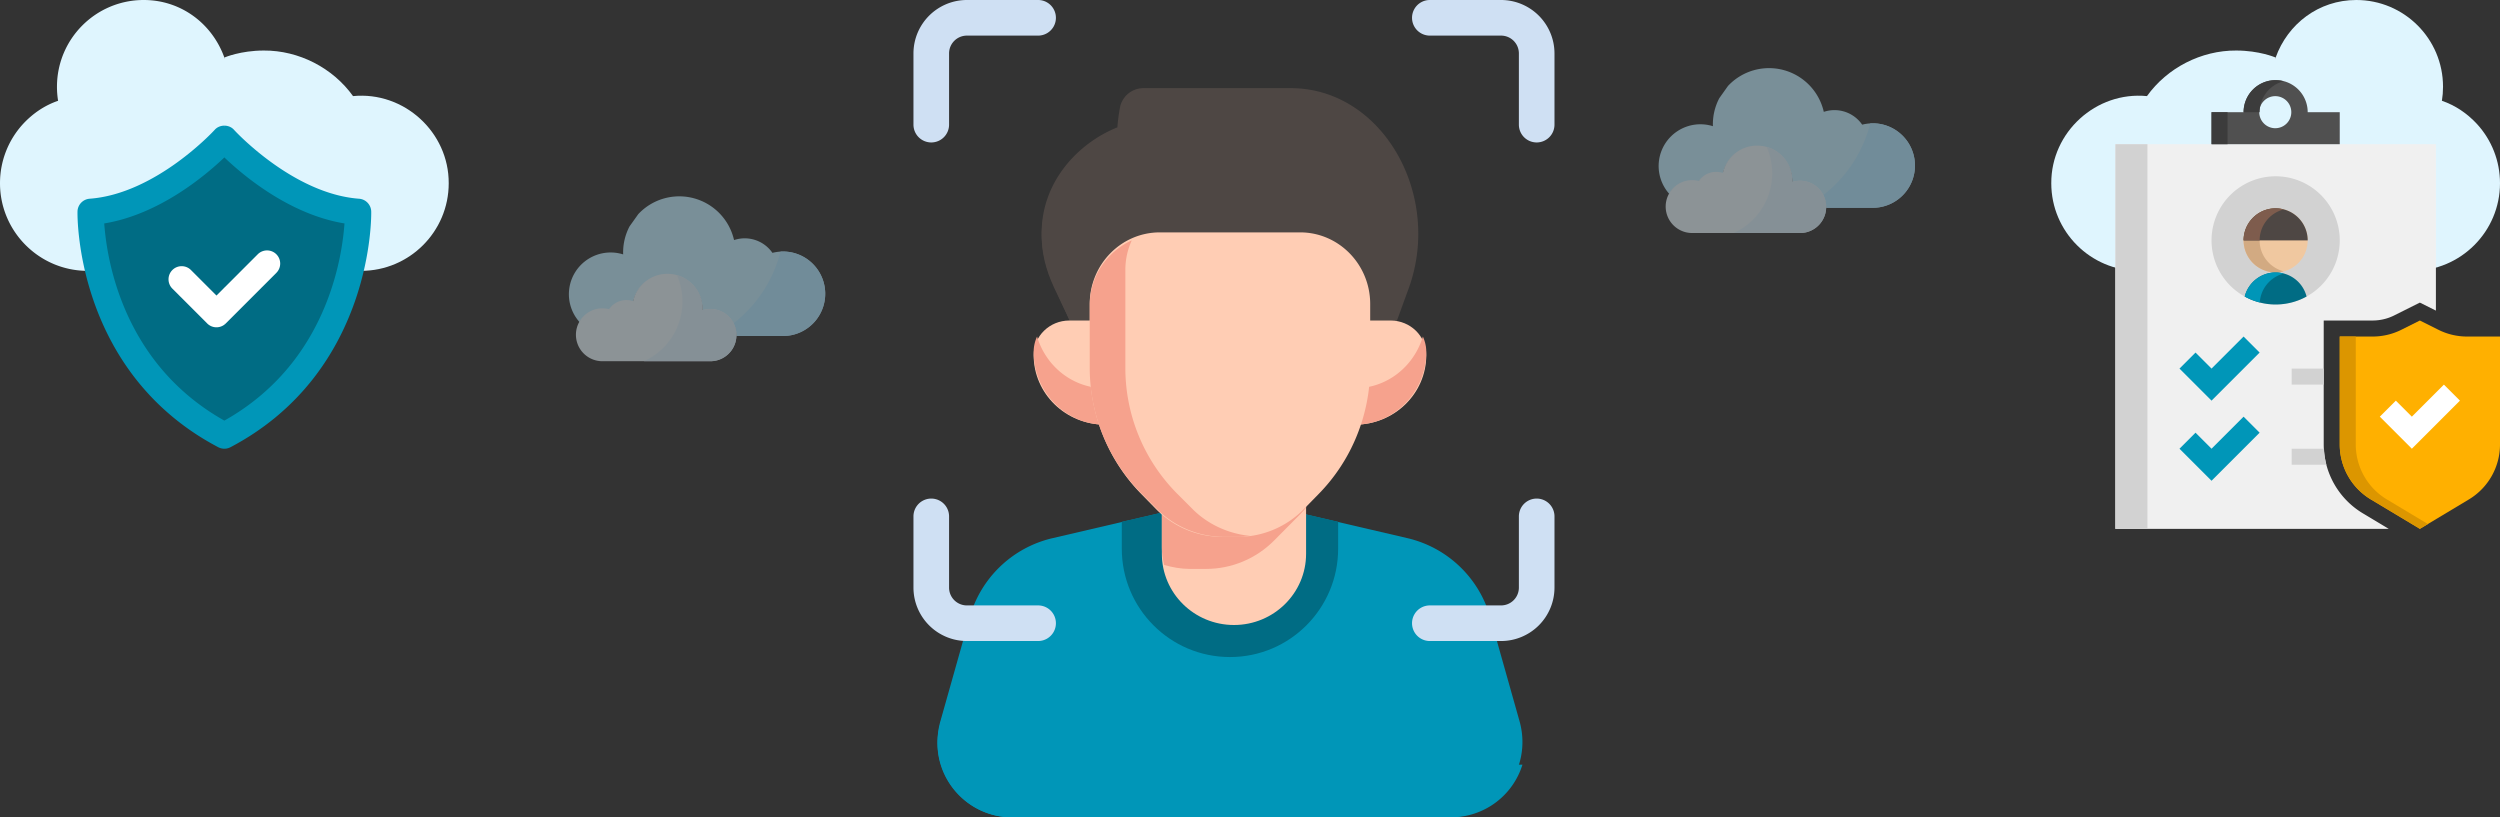 <svg width="312" height="102" xmlns="http://www.w3.org/2000/svg"><rect width="100%" height="100%" fill="#333333" stroke="none"/><g fill-rule="nonzero" fill="none"><path d="M131.29 67.177a14.054 14.054 0 0 0-10.277 9.882l-3.65 12.942c-1.697 6.023 2.767 11.999 8.93 11.999h54.414c6.163 0 10.627-5.976 8.93-12l-3.65-12.941a14.054 14.054 0 0 0-10.277-9.882L153.502 62l-22.207 5.177h-.005Z" fill="#0096B8"/><path d="M133.037 95.43c-4.248 0-7.416-3.858-6.524-7.95l3.813-17.522c.153-.707.429-1.362.787-1.958-4.855 1.218-8.699 4.843-10.078 9.594l-3.67 12.664c-1.706 5.894 2.783 11.742 8.98 11.742h54.711A9.317 9.317 0 0 0 190 95.43h-56.963Z" fill="#0096B8"/><path d="M153.5 82c7.457 0 13.5-6.056 13.5-13.529v-3.355L153.5 62 140 65.116v3.355C140 75.944 146.043 82 153.5 82Z" fill="#006C84"/><path d="M163 58v11.111c0 4.909-4.03 8.889-9 8.889s-9-3.98-9-8.889V58h18Z" fill="#FFCDB4"/><path d="M162.228 64.213c.272-.274.52-.57.772-.86V57h-18v11.353c0 .747.115 1.462.284 2.157 1.035.288 2.094.49 3.185.49h2.06c3.18 0 6.234-1.276 8.484-3.547l3.213-3.242.002.002Z" fill="#F6A28D"/><path d="M131.542 35.702c-4.503-9.881 1.685-17.335 7.903-19.805v.016c.074-.918.19-1.749.317-2.452A2.99 2.99 0 0 1 142.72 11h18.35c11.46 0 18.983 13.336 14.726 25.015L172.884 44h-37.56l-3.78-8.298h-.002Z" fill="#4E4744"/><path d="M138.608 17c-5.944 2.746-11.374 9.755-7.049 18.907L135.384 44H144l-5.12-10.83c-2.964-6.271-2.49-11.781-.272-16.17Z" fill="#4E4744"/><path d="M137.91 53h31.18c4.921 0 8.91-3.88 8.91-8.667 0-2.394-1.993-4.333-4.455-4.333h-40.09c-2.462 0-4.455 1.94-4.455 4.333 0 4.787 3.989 8.667 8.91 8.667Z" fill="#FFCDB4"/><path d="M169.09 48.455h-31.18c-4.017 0-7.373-2.728-8.485-6.455a4.591 4.591 0 0 0-.425 1.911c0 5.02 3.989 9.089 8.91 9.089h31.18c4.921 0 8.91-4.07 8.91-9.089 0-.684-.16-1.327-.425-1.911-1.114 3.727-4.468 6.455-8.484 6.455Z" fill="#F6A28D"/><path d="M162.252 29H144.75c-4.833 0-8.751 4.003-8.751 8.941v7.88c0 5.928 2.306 11.614 6.408 15.805l1.842 1.882A11.544 11.544 0 0 0 152.5 67h2c3.094 0 6.063-1.256 8.25-3.492l1.842-1.882c4.102-4.19 6.408-9.877 6.408-15.805v-7.88c0-4.938-3.918-8.941-8.75-8.941h.002Z" fill="#FFCDB4"/><path d="m148.826 63.527-1.871-1.872a22.244 22.244 0 0 1-6.51-15.723V33.647a8.81 8.81 0 0 1 .8-3.647c-3.087 1.394-5.245 4.485-5.245 8.094v7.838a22.244 22.244 0 0 0 6.51 15.723l1.87 1.872A11.852 11.852 0 0 0 152.763 67h2.033c.41 0 .805-.078 1.205-.12-2.698-.278-5.24-1.419-7.176-3.353h.002Z" fill="#F6A28D"/><g fill="#CFE0F3"><path d="M187.333 80h-8.889a2.222 2.222 0 1 1 0-4.444h8.89a2.224 2.224 0 0 0 2.222-2.223v-8.889a2.222 2.222 0 1 1 4.444 0v8.89A6.675 6.675 0 0 1 187.333 80ZM116.222 17.778A2.222 2.222 0 0 1 114 15.556v-8.89A6.675 6.675 0 0 1 120.667 0h8.889a2.222 2.222 0 1 1 0 4.444h-8.89a2.224 2.224 0 0 0-2.222 2.223v8.889a2.222 2.222 0 0 1-2.222 2.222ZM129.556 80h-8.89A6.675 6.675 0 0 1 114 73.333v-8.889a2.222 2.222 0 1 1 4.444 0v8.89c0 1.224.996 2.222 2.223 2.222h8.889a2.222 2.222 0 1 1 0 4.444ZM191.778 17.778a2.222 2.222 0 0 1-2.222-2.222v-8.89a2.224 2.224 0 0 0-2.223-2.222h-8.889a2.222 2.222 0 1 1 0-4.444h8.89A6.675 6.675 0 0 1 194 6.667v8.889a2.222 2.222 0 0 1-2.222 2.222Z"/></g><g opacity=".497"><path d="M79.654 26.725A7.01 7.01 0 0 1 91.61 29.96a4.202 4.202 0 0 1 4.79 1.597 5.272 5.272 0 1 1 1.326 10.377h-5.813a3.263 3.263 0 0 0-4.24-3.092c.002-.05.004-.1.004-.15a4.39 4.39 0 0 0-8.67-.97 2.63 2.63 0 0 0-3 1 3.3 3.3 0 0 0-3.661 1.497 5.211 5.211 0 0 1 5.424-8.47c-.002-.08-.005-.158-.005-.238 0-1.177.29-2.286.803-3.26" fill="#BEEAFC"/><path d="M97.41 31.399a5.272 5.272 0 1 1 .318 10.535h-5.814a3.249 3.249 0 0 0-.404-1.551 16.363 16.363 0 0 0 5.9-8.984Z" fill="#AEE4FF"/><path d="M75.178 38.477c.287 0 .565.037.83.106a2.63 2.63 0 0 1 3-1 4.39 4.39 0 0 1 8.67.97c0 .05-.002.1-.004.15a3.263 3.263 0 1 1 .977 6.378H75.178a3.302 3.302 0 1 1 0-6.604Z" fill="#E4F2F9"/><path d="M85.171 37.635c0-1.178-.25-2.297-.699-3.308a4.39 4.39 0 0 1 3.206 4.226c0 .05-.002.1-.004.15a3.263 3.263 0 1 1 .977 6.378l-8.292-.001a8.163 8.163 0 0 0 4.812-7.445Z" fill="#D7EDF9"/></g><g opacity=".497"><path d="M215.654 10.725a7.01 7.01 0 0 1 11.957 3.235 4.202 4.202 0 0 1 4.79 1.597 5.272 5.272 0 1 1 1.326 10.377h-5.813a3.263 3.263 0 0 0-4.24-3.092c.002-.05.004-.1.004-.15a4.39 4.39 0 0 0-8.67-.97 2.63 2.63 0 0 0-3 1 3.3 3.3 0 0 0-3.661 1.497 5.211 5.211 0 0 1 5.424-8.47c-.002-.08-.005-.158-.005-.238 0-1.177.29-2.286.803-3.26" fill="#BEEAFC"/><path d="M233.41 15.399a5.272 5.272 0 1 1 .318 10.535h-5.814a3.249 3.249 0 0 0-.404-1.551 16.363 16.363 0 0 0 5.9-8.984Z" fill="#AEE4FF"/><path d="M211.178 22.477c.287 0 .565.037.83.106a2.63 2.63 0 0 1 3-1 4.39 4.39 0 0 1 8.67.97c0 .05-.002.1-.004.15a3.263 3.263 0 1 1 .977 6.378H211.178a3.302 3.302 0 1 1 0-6.604Z" fill="#E4F2F9"/><path d="M221.171 21.635c0-1.178-.25-2.297-.699-3.308a4.39 4.39 0 0 1 3.206 4.226c0 .05-.002.1-.004.15a3.263 3.263 0 1 1 .977 6.378l-8.292-.001a8.163 8.163 0 0 0 4.812-7.445Z" fill="#D7EDF9"/></g><g fill="#DFF5FE"><path d="m28 7.18 6 14.822-6 11.801H10.939C4.907 33.803 0 28.896 0 22.865c0-2.756 1.03-5.391 2.897-7.416 1.212-1.303 2.696-2.306 4.353-2.872a10.834 10.834 0 0 1-.14-1.749C7.11 4.848 11.956 0 17.936 0c4.7 0 8.565 2.995 10.063 7.18Z"/><path d="M56 22.875c0 6.025-4.902 10.928-10.928 10.928H28V7.18h.001c.061-.027 2.049-.873 4.923-.873 4.357-.025 8.603 2.153 11.136 5.687 6.35-.623 11.974 4.498 11.94 10.88Z"/></g><path d="m28 17.316 5.493 16.98L28 54.359c-17.11-8.988-16.687-27.922-16.687-27.922 9.05-.674 16.687-9.12 16.687-9.12Z" fill="#006C84"/><path d="M28 54.36V17.315s7.637 8.447 16.687 9.121c0 0 .424 18.934-16.687 27.922Z" fill="#006C84"/><path d="M28 15.681c-.454 0-.908.178-1.216.534-.072.08-7.322 7.971-15.593 8.586-.842.062-1.5.754-1.519 1.599-.004.205-.087 5.099 2.018 11.166 1.24 3.57 2.985 6.816 5.19 9.647 2.762 3.546 6.246 6.44 10.357 8.599.24.126.5.188.763.188l1.676-2.586L28 52.492c-3.341-1.878-6.194-4.309-8.486-7.238-1.982-2.53-3.558-5.441-4.685-8.652a34.133 34.133 0 0 1-1.822-8.717C19.84 26.77 25.582 21.955 28 19.648l1.676-1.244L28 15.681Z" fill="#0096B8"/><path d="M39.12 47.213c-2.761 3.546-6.246 6.44-10.356 8.599-.24.126-.501.188-.764.188v-3.508c3.342-1.878 6.194-4.309 8.487-7.238 1.981-2.53 3.557-5.441 4.684-8.652a34.115 34.115 0 0 0 1.822-8.717C36.161 26.77 30.418 21.955 28 19.648v-3.967c.455 0 .909.178 1.217.535.072.079 7.32 7.97 15.592 8.585.842.062 1.5.754 1.52 1.599.003.205.087 5.099-2.019 11.166-1.24 3.57-2.985 6.816-5.19 9.647Z" fill="#0096B8"/><path d="m28 35.901 1.676 1.132L28 40.518a1.635 1.635 0 0 1-2.144-.153l-4.344-4.345a1.64 1.64 0 1 1 2.32-2.32l3.185 3.185L28 35.9Z" fill="#FFF"/><path d="m34.488 34.053-6.312 6.312a1.65 1.65 0 0 1-.176.153v-4.617l4.168-4.168a1.64 1.64 0 1 1 2.32 2.32Z" fill="#FFF"/><g fill="#DFF5FE"><path d="m284 7.18-6 14.822 6 11.801h17.062c6.032 0 10.938-4.907 10.938-10.938 0-2.756-1.029-5.391-2.897-7.416-1.212-1.303-2.695-2.306-4.353-2.872.093-.569.14-1.153.14-1.749C304.89 4.848 300.044 0 294.064 0c-4.7 0-8.564 2.995-10.063 7.18Z"/><path d="M256 22.875c0 6.025 4.902 10.928 10.928 10.928H284V7.18c-.062-.027-2.05-.873-4.924-.873-4.356-.025-8.603 2.153-11.135 5.687-6.35-.623-11.975 4.498-11.941 10.88Z"/></g><path d="M294.854 64.045A10.049 10.049 0 0 1 290 55.471V40h6.111c.927 0 1.854-.219 2.684-.634L302 37.764l2 1V18h-40v48h34.112l-3.258-1.955Z" fill="#F0F0F0"/><path d="M288 14a4 4 0 0 0-8 0h-4v4h16v-4h-4Zm-4 2a2 2 0 1 1-.001-3.999A2 2 0 0 1 284 16Z" fill="#505050"/><path d="M285 10.141a3.977 3.977 0 0 0-1-.141 4 4 0 0 0-4 4h2a3.991 3.991 0 0 1 3-3.859ZM276 14h2v4h-2z" fill="#3C3C3C"/><path fill="#D2D2D2" d="M264 18h4v48h-4zM284 38a8 8 0 1 1 0-16 8 8 0 0 1 0 16Z"/><path d="M284 34a4 4 0 1 1 0-8 4 4 0 0 1 0 8Z" fill="#F0C8A0"/><path d="M282 30a3.991 3.991 0 0 1 3-3.859 3.977 3.977 0 0 0-1-.141 4 4 0 0 0 0 8c.347 0 .679-.058 1-.141-1.722-.447-3-1.997-3-3.859Z" fill="#D2AA82"/><path d="M280 30a4 4 0 0 1 8 0h-8Z" fill="#4E4744"/><path d="M285 26.141a3.977 3.977 0 0 0-1-.141 4 4 0 0 0-4 4h2a3.991 3.991 0 0 1 3-3.859Z" fill="#7E5C4D"/><path d="M284 38a7.96 7.96 0 0 0 3.86-.994A3.99 3.99 0 0 0 284 34a3.99 3.99 0 0 0-3.86 3.006A7.96 7.96 0 0 0 284 38Z" fill="#006C84"/><path d="M284 34a3.99 3.99 0 0 0-3.86 3.006 8.019 8.019 0 0 0 1.882.738A3.985 3.985 0 0 1 285 34.142a3.933 3.933 0 0 0-1-.142ZM282 44l-6 6-4-4 2-2 2 2 4-4zM282 54l-6 6-4-4 2-2 2 2 4-4z" fill="#0096B8"/><path fill="#D2D2D2" d="M286 46h4v2h-4zM286 56v2h4.331a9.975 9.975 0 0 1-.296-2H286Z"/><path d="M292 42h4.111a7.994 7.994 0 0 0 3.578-.845L302 40l2.311 1.155a7.994 7.994 0 0 0 3.578.845H312v13.47a8 8 0 0 1-3.884 6.86L302 66l-6.116-3.67A7.997 7.997 0 0 1 292 55.47V42Z" fill="#FFB000"/><path d="M297.884 62.33A7.997 7.997 0 0 1 294 55.47V42h-2v13.47a8 8 0 0 0 3.884 6.86L302 66l1-.6-5.116-3.07Z" fill="#DC9600"/><path fill="#FFF" d="m307 50-6 6-4-4 2-2 2 2 4-4z"/></g></svg>